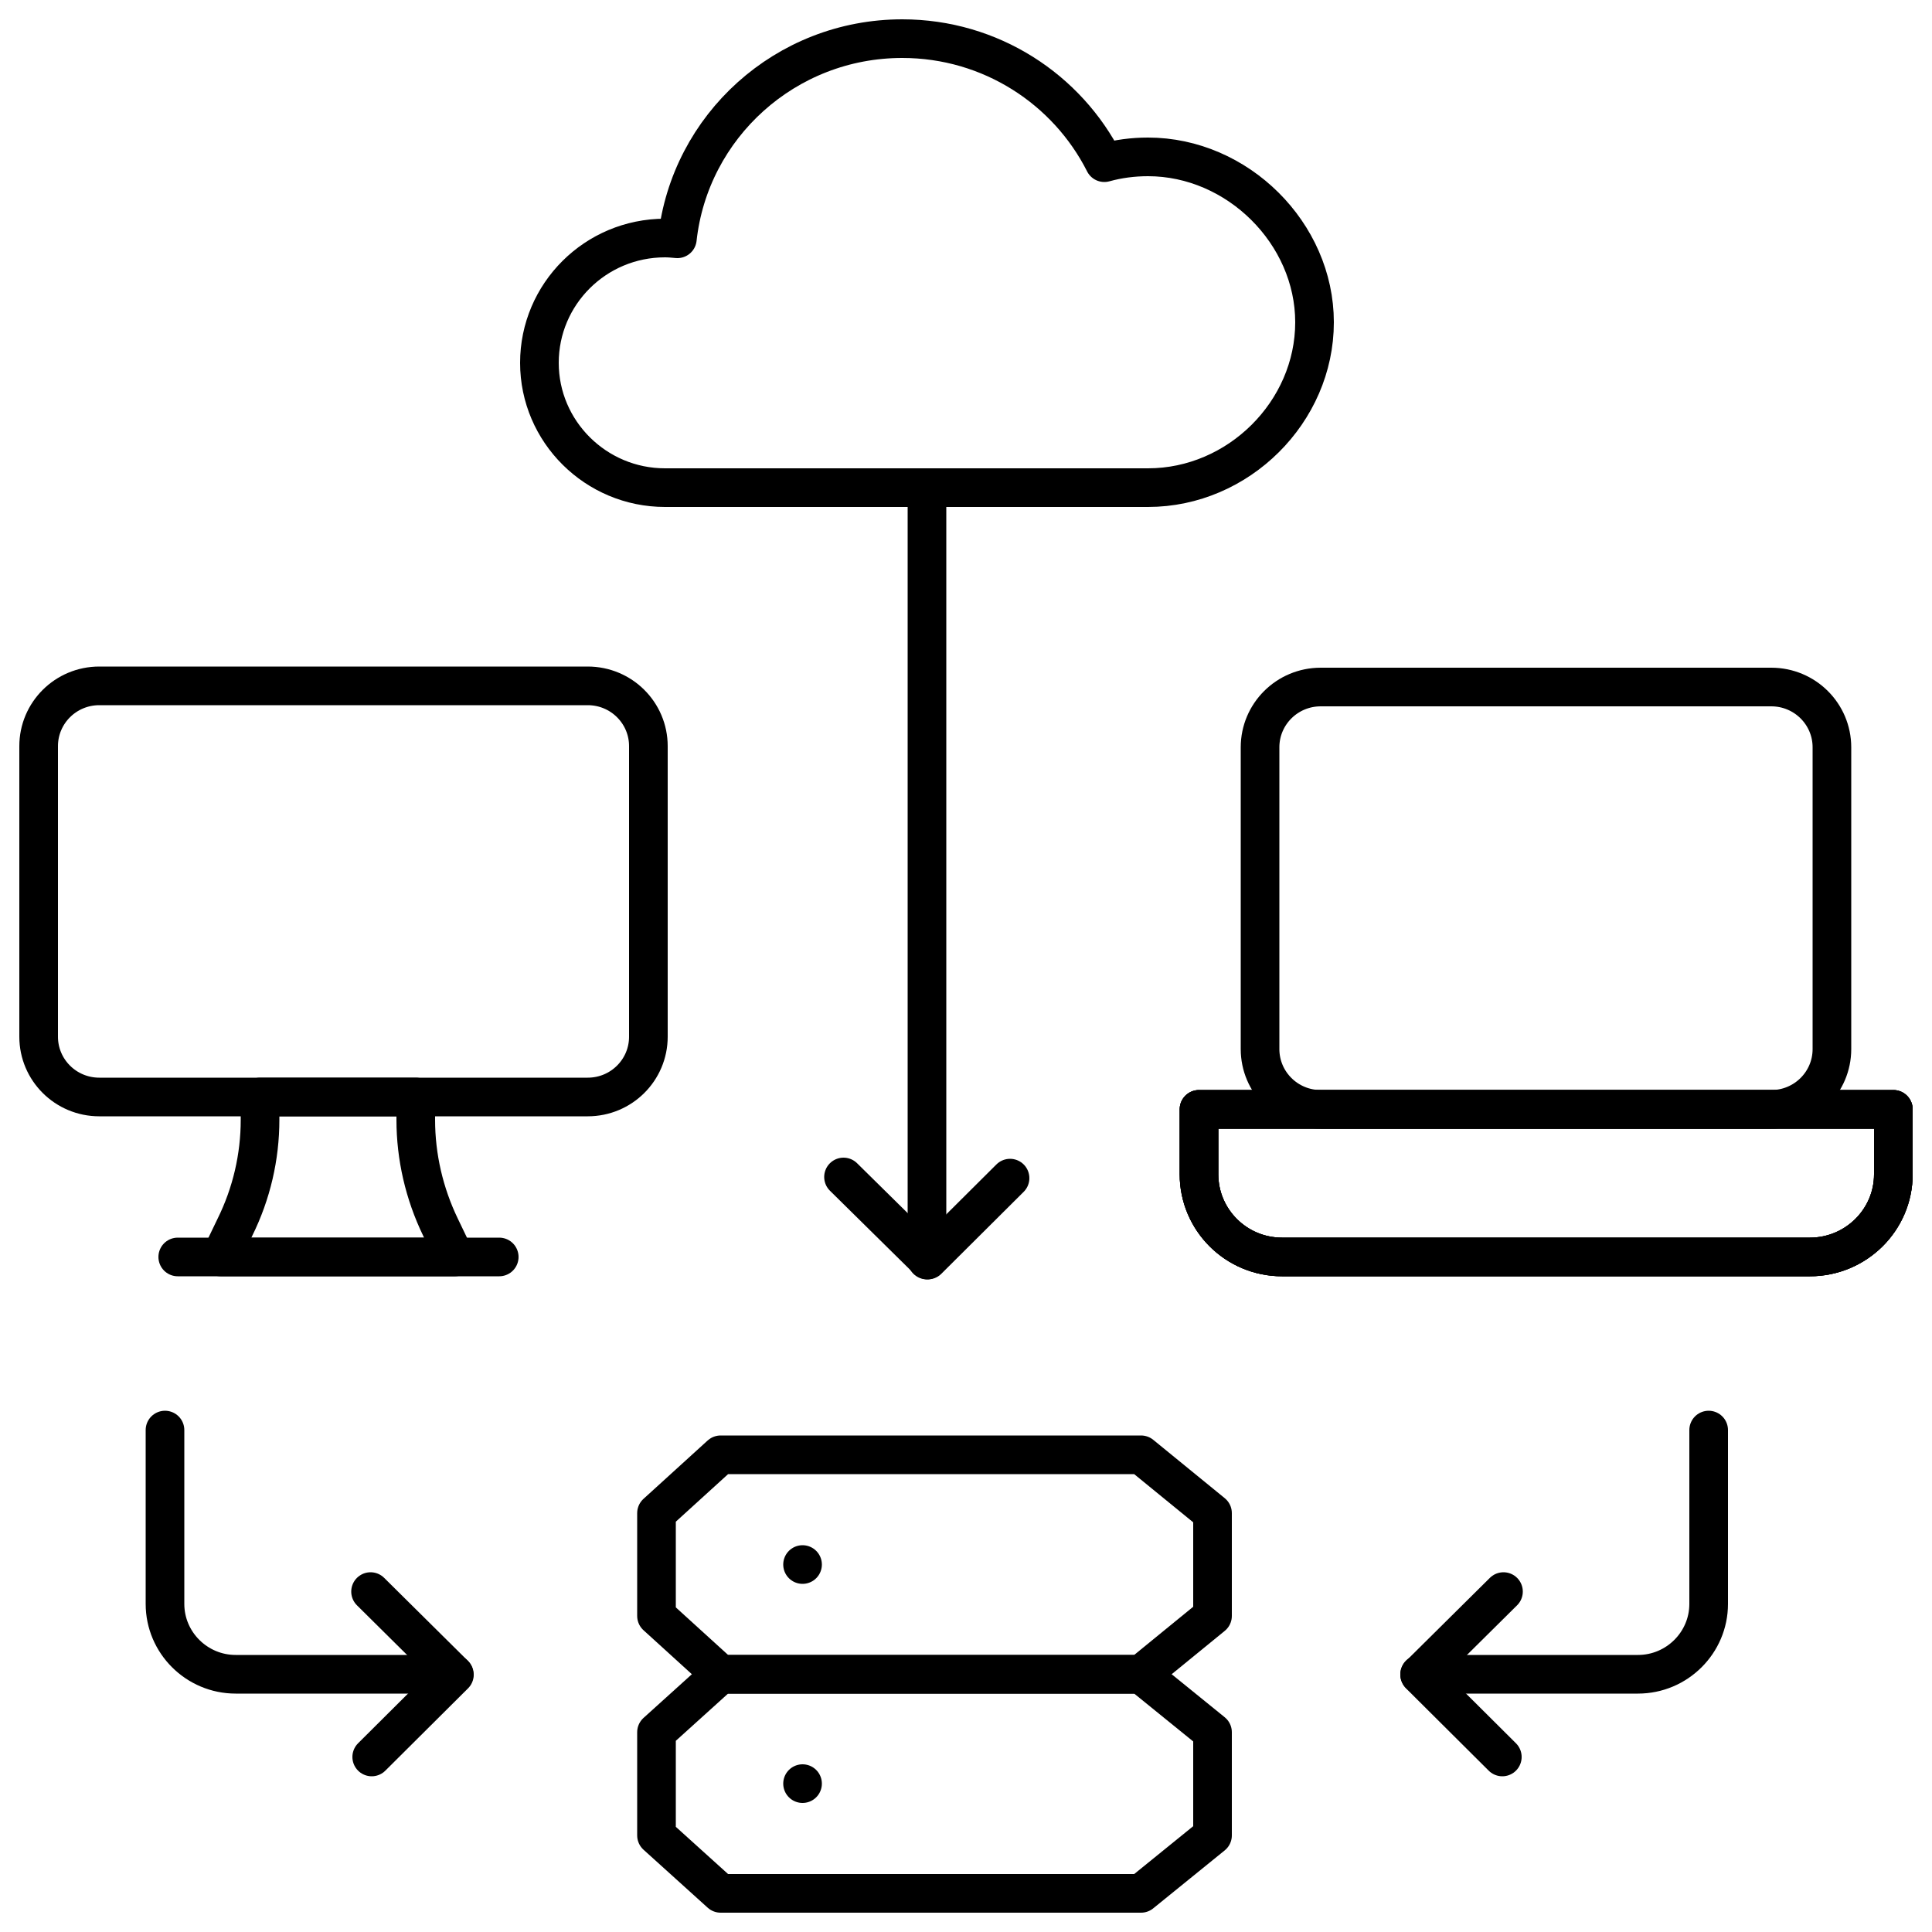 <?xml version="1.0" encoding="utf-8"?>
<!-- Generator: Adobe Illustrator 27.6.1, SVG Export Plug-In . SVG Version: 6.00 Build 0)  -->
<svg version="1.1" id="Capa_1" xmlns="http://www.w3.org/2000/svg" xmlns:xlink="http://www.w3.org/1999/xlink" x="0px" y="0px"
	 viewBox="0 0 500 500" style="enable-background:new 0 0 500 500;" xml:space="preserve">
<style type="text/css">
	.st0{fill:none;stroke:#000000;stroke-width:10;stroke-linecap:round;stroke-linejoin:round;stroke-miterlimit:9.932;}
</style>
<g>
	<g>
		<path class="st0" d="M25.7,283.9h126.4c8.7,0,15.7-7,15.7-15.6v-75.2c0-8.6-7-15.6-15.7-15.6H25.7c-8.7,0-15.7,7-15.7,15.6v75.2
			C10,276.9,17,283.9,25.7,283.9z"/>
		<path class="st0" d="M331.8,325.3h136.6c11.9,0,21.6-9.6,21.6-21.4v-16.8H310.3v16.8C310.3,315.7,319.9,325.3,331.8,325.3z"/>
		<path class="st0" d="M331.8,325.3h136.6c11.9,0,21.6-9.6,21.6-21.4v-16.8H310.3v16.8C310.3,315.7,319.9,325.3,331.8,325.3z"/>
		<path class="st0" d="M67.3,289.8v-5.9h40.3v5.9c0,9.6,2.2,19.1,6.4,27.8l3.7,7.7H57.1l3.7-7.7C65.1,308.9,67.3,299.4,67.3,289.8z"
			/>
		<line class="st0" x1="129.2" y1="325.3" x2="46" y2="325.3"/>
	</g>
	<path class="st0" d="M297.1,126.2c23.4,0,43.1-19.6,43.1-42.8c0-23-19.9-42.8-43.1-42.8c-3.9,0-7.7,0.5-11.3,1.5
		c-9.6-19-29.4-32.1-52.3-32.1c-30.2,0-55,22.7-58.2,51.8c-1.1-0.1-2.1-0.2-3.2-0.2c-18,0-32.5,14.5-32.5,32.3s14.6,32.3,32.5,32.3
		H297.1L297.1,126.2z"/>
	<g>
		<g>
			<polygon class="st0" points="295.3,490 186.5,490 169.9,475 169.9,448.3 186.5,433.3 295.3,433.3 313.8,448.3 313.8,475 			"/>
			<line class="st0" x1="207.7" y1="461.6" x2="207.7" y2="461.6"/>
		</g>
		<g>
			<polygon class="st0" points="295.3,433.3 186.5,433.3 169.9,418.2 169.9,391.6 186.5,376.5 295.3,376.5 313.8,391.6 313.8,418.2 
							"/>
			<line class="st0" x1="207.7" y1="404.9" x2="207.7" y2="404.9"/>
		</g>
	</g>
	<g>
		<path class="st0" d="M356.6,177.8h-14.8c-8.7,0-15.7,7-15.7,15.6v78.1c0,8.6,7,15.6,15.7,15.6h116.6c8.7,0,15.7-7,15.7-15.6v-78.1
			c0-8.6-7-15.6-15.7-15.6h-15.9L356.6,177.8z"/>
		<path class="st0" d="M331.8,325.3h136.6c11.9,0,21.6-9.6,21.6-21.4v-16.8H310.3v16.8C310.3,315.7,319.9,325.3,331.8,325.3z"/>
	</g>
	<path class="st0" d="M442.2,370.1v45c0,10-8.2,18.2-18.3,18.2h-56.5"/>
	<polyline class="st0" points="389.1,411.9 367.4,433.4 388.8,454.7 	"/>
	<polyline class="st0" points="218.3,304.6 240.1,326.1 261.4,304.9 	"/>
	<path class="st0" d="M42.7,370.1v45c0,10,8.2,18.2,18.3,18.2h56.5"/>
	<polyline class="st0" points="95.9,411.9 117.6,433.4 96.2,454.7 	"/>
	<line class="st0" x1="239.9" y1="126.2" x2="239.9" y2="326.1"/>
</g>
</svg>
